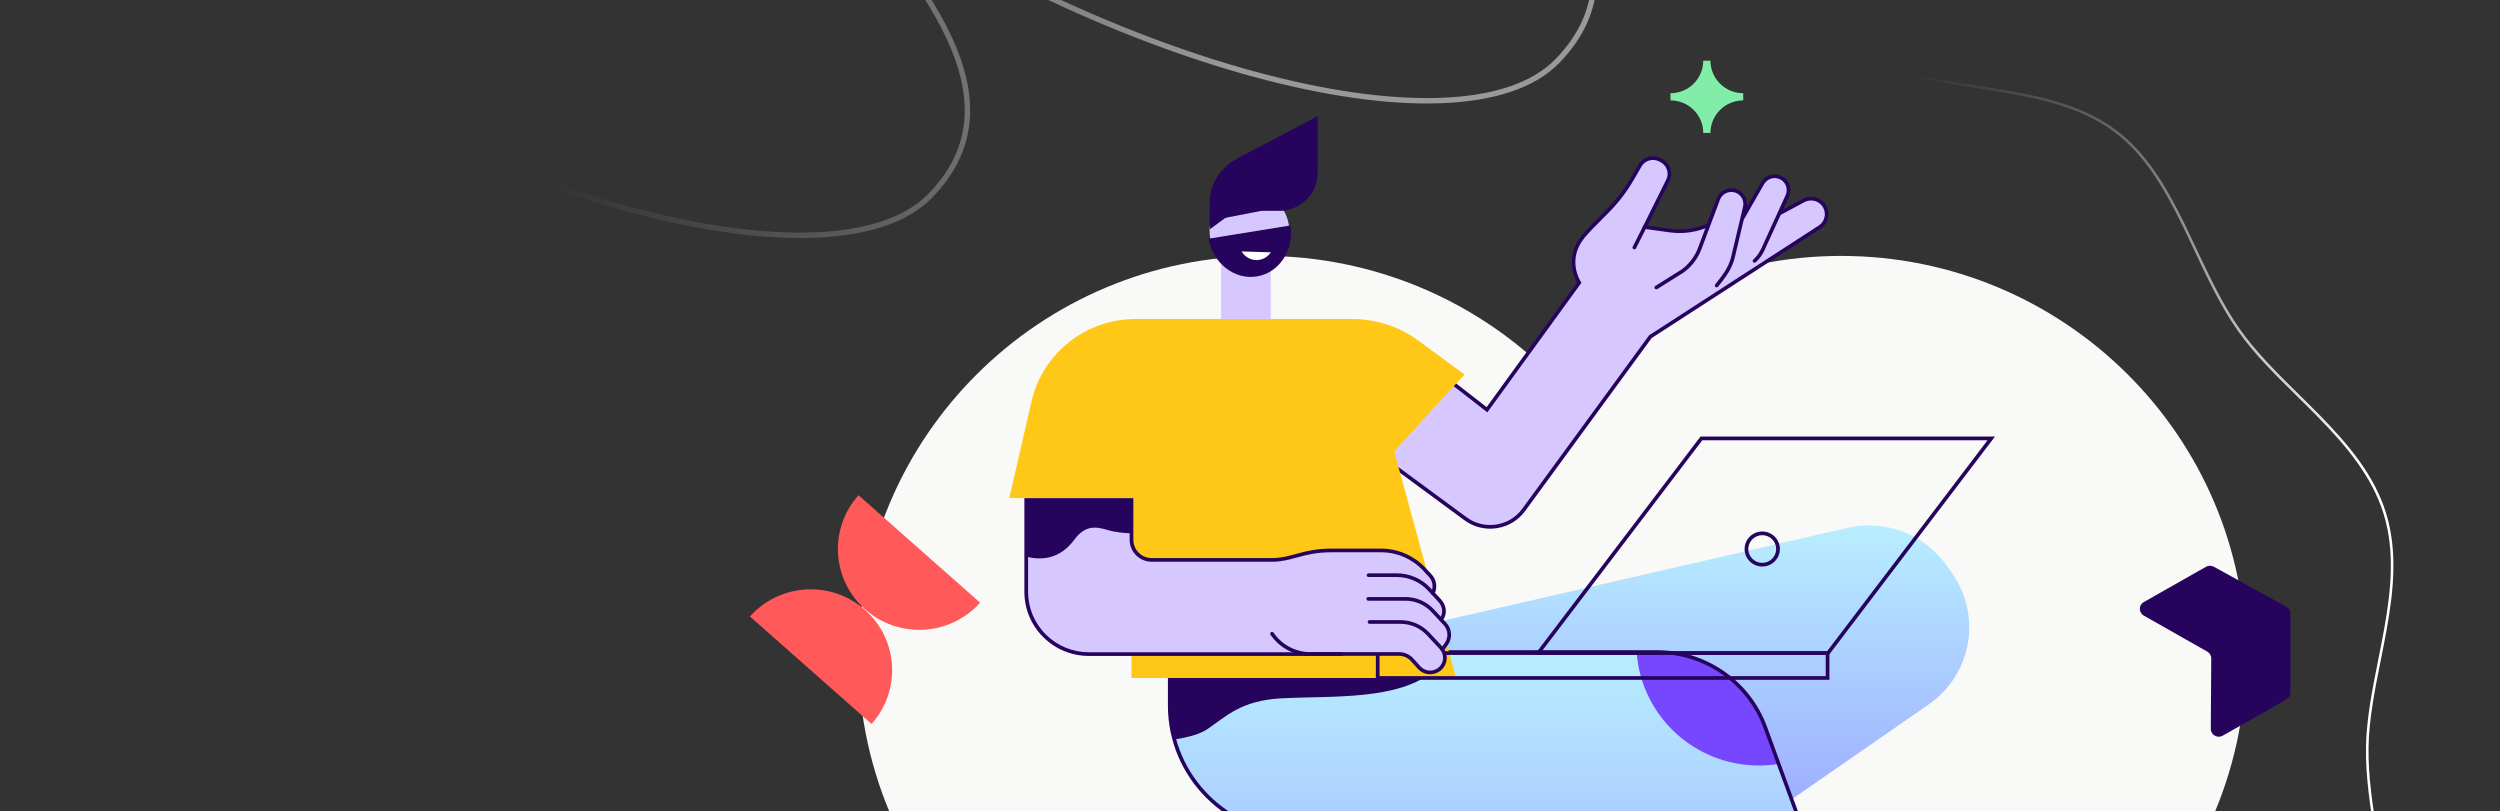 <svg width="971" height="315" viewBox="0 0 971 315" fill="none" xmlns="http://www.w3.org/2000/svg">
<rect x="0" y="0" width="971" height="315" fill="#333333" stroke="none"/>
<path d="M367.885 280.618L367.384 280.608L367.885 280.618C368.082 269.114 366.191 257.2 364.313 245.365C363.721 241.635 363.13 237.913 362.606 234.215C360.415 218.74 359.388 203.641 364.195 189.81L364.195 189.81C369.048 175.836 379.284 164.507 390.623 153.66C393.349 151.052 396.141 148.471 398.935 145.887C407.732 137.754 416.551 129.599 423.423 120.526L423.423 120.525C430.176 111.604 435.537 101.06 440.906 90.502C442.661 87.048 444.418 83.593 446.224 80.193C453.572 66.363 461.755 53.403 474.086 44.83L473.799 44.42L474.086 44.83C485.978 36.56 500.764 33.447 516.339 31.289C519.935 30.791 523.575 30.343 527.229 29.894C539.359 28.403 551.647 26.893 563.026 23.435C574.407 19.978 585.444 14.403 596.341 8.899C599.621 7.242 602.889 5.592 606.15 4.007C620.276 -2.857 634.286 -8.493 648.798 -8.251C663.846 -7.996 677.924 -1.8 691.8 5.582C695.206 7.394 698.602 9.279 701.996 11.163C712.396 16.935 722.784 22.7 733.414 26.344C744.219 30.047 756.121 31.906 767.993 33.76C771.763 34.349 775.531 34.937 779.259 35.584C794.766 38.275 809.63 41.978 821.52 50.865L821.819 50.466L821.52 50.865C833.292 59.659 840.943 72.748 847.841 86.794C849.489 90.151 851.094 93.563 852.703 96.983C857.81 107.839 862.951 118.766 869.591 128.189C875.899 137.14 884.203 145.324 892.562 153.563C895.373 156.333 898.19 159.109 900.939 161.922C911.894 173.133 921.813 184.967 926.289 199.505C930.764 214.043 929.205 229.364 926.436 244.744C925.741 248.604 924.97 252.471 924.199 256.329C921.909 267.803 919.633 279.201 919.444 290.127C919.247 301.63 921.138 313.544 923.016 325.379C923.608 329.109 924.199 332.831 924.723 336.53C926.914 352.005 927.941 367.104 923.134 380.934L923.607 381.099L923.134 380.934C918.281 394.908 908.045 406.237 896.706 417.084C893.98 419.692 891.188 422.274 888.394 424.857C879.597 432.99 870.778 441.145 863.906 450.219L864.305 450.521L863.906 450.219C857.153 459.14 851.792 469.685 846.423 480.243C844.668 483.696 842.911 487.151 841.105 490.551C833.757 504.381 825.574 517.341 813.243 525.914C801.352 534.184 786.565 537.297 770.99 539.455C767.394 539.954 763.754 540.401 760.101 540.85C747.97 542.341 735.683 543.852 724.303 547.309C712.923 550.767 701.885 556.342 690.989 561.845C687.708 563.502 684.44 565.153 681.18 566.737C667.054 573.601 653.044 579.237 638.532 578.995C623.483 578.74 609.406 572.544 595.529 565.162C592.123 563.35 588.727 561.465 585.333 559.581C574.933 553.809 564.546 548.044 553.916 544.4L553.754 544.873L553.916 544.4C543.11 540.697 531.208 538.839 519.336 536.984C515.566 536.396 511.798 535.807 508.07 535.16C492.563 532.47 477.699 528.767 465.809 519.879L465.51 520.279L465.809 519.879C454.037 511.086 446.386 497.996 439.489 483.95C437.841 480.594 436.235 477.181 434.626 473.761C429.519 462.905 424.378 451.978 417.738 442.556C411.431 433.604 403.126 425.42 394.767 417.182C391.956 414.412 389.139 411.635 386.39 408.822C375.435 397.611 365.516 385.778 361.041 371.239C356.565 356.701 358.123 341.378 360.892 325.996C361.587 322.132 362.36 318.261 363.131 314.399C365.421 302.929 367.695 291.535 367.885 280.618Z" stroke="url(#paint0_linear_7581_136686)"/>
<path opacity="0.5" d="M1.276 -65.174C112.912 56.385 315.11 123.731 361.412 75.924C393.711 42.575 368.524 0.287 314.948 -55.587C426.294 25.204 567.244 62.573 604.928 23.664C641.599 -14.199 604.17 -63.583 535.225 -131.29L709.987 -172.052" stroke="url(#paint1_linear_7581_136686)" stroke-width="2.103"/>
<path d="M819.84 372.138C852.737 342.747 872.311 300.289 872.311 255.656C872.311 169.496 801.763 99.397 715.051 99.397C672.535 99.397 632.217 116.489 602.862 146.133C573.527 116.489 533.189 99.397 490.693 99.397C403.982 99.397 333.434 169.496 333.434 255.656C333.434 300.289 353.007 342.747 385.905 372.138C353.007 401.509 333.434 443.987 333.434 488.599C333.434 574.76 403.982 644.879 490.693 644.879C533.189 644.879 573.538 627.766 602.862 598.123C632.217 627.766 672.535 644.879 715.051 644.879C801.763 644.879 872.311 574.76 872.311 488.599C872.311 443.967 852.737 401.509 819.84 372.138Z" fill="#F9F9F8"/>
<path d="M717.626 204.998L534.135 247.138L548.074 310.957L601.879 296.398L522.475 351.402L559.89 404.667L749.097 273.607C765.77 262.057 769.859 239.272 758.227 222.716L756.108 219.699C747.506 207.455 732.272 201.635 717.623 204.998H717.626Z" fill="url(#paint2_linear_7581_136686)"/>
<path d="M753.912 469.951L700.848 324.107L700.842 324.091L685.605 282.454C679.189 264.923 662.414 253.254 643.632 253.254H454.336V274.073C454.336 301.704 476.893 324.107 504.72 324.107H619.271L681.754 495.84L753.909 469.951H753.912Z" fill="url(#paint3_linear_7581_136686)"/>
<path d="M643.631 253.254H635.678C637.358 277.866 657.98 297.319 683.191 297.319C685.788 297.319 688.334 297.104 690.819 296.709L685.603 282.457C679.188 264.926 662.413 253.257 643.631 253.257V253.254Z" fill="#7747FF"/>
<path d="M557.118 260.242H454.336V274.077C454.336 278.623 454.957 283.024 456.102 287.213C460.707 286.524 465.866 285.307 468.965 283.182C476.476 278.035 482.227 272.057 497.633 271.235C516.854 270.21 543.771 272.205 557.115 260.242H557.118Z" fill="#26045D"/>
<path d="M681.325 496.758L618.768 324.825H504.72C476.54 324.825 453.617 302.059 453.617 274.076V252.543H643.632C662.647 252.543 679.788 264.468 686.283 282.214L701.52 323.851L754.835 470.384L681.328 496.761L681.325 496.758ZM455.056 253.969V274.073C455.056 301.268 477.336 323.393 504.72 323.393H619.777L619.949 323.864L682.19 494.924L752.993 469.521L700.174 324.347L684.931 282.698C678.642 265.512 662.046 253.966 643.632 253.966H455.056V253.969Z" fill="#26045D"/>
<path d="M708.727 80.253C707.148 77.436 703.619 76.352 700.713 77.787L691.01 82.978L690.714 82.482C688.986 79.573 685.365 78.375 682.227 79.678L663.345 87.506C658.712 89.535 653.598 90.24 648.582 89.548L638.796 88.195L647.809 70.057C649.206 67.243 648.086 63.835 645.285 62.381L644.697 62.074C641.934 60.639 638.523 61.625 636.963 64.306L633.864 69.643C631.159 74.3 627.849 78.584 624.017 82.378C620.647 85.716 616.698 89.716 614.963 91.812C607.485 100.854 613.382 109.788 613.382 109.788L577.545 159.149L559.211 144.9L535.492 176.679L569.191 201.482C576.386 206.777 586.548 205.225 591.808 198.032L641.002 130.771L706.738 88.236C709.408 86.507 710.276 83.023 708.727 80.256V80.253Z" fill="#D6C8FF"/>
<path d="M578.742 205.341C575.165 205.341 571.696 204.21 568.765 202.053L534.49 176.828L559.074 143.888L577.402 158.13L612.526 109.75C611.447 107.796 607.628 99.56 614.41 91.362C616.202 89.194 620.348 85.008 623.512 81.875C627.292 78.131 630.567 73.898 633.244 69.288L636.343 63.952C638.1 60.929 641.916 59.826 645.031 61.442L645.62 61.748C648.742 63.37 650.015 67.237 648.455 70.373L639.885 87.625L648.685 88.843C653.573 89.519 658.544 88.83 663.056 86.854L681.95 79.02C685.365 77.603 689.356 78.896 691.278 82.026L700.37 77.161C703.648 75.539 707.585 76.75 709.351 79.908C711.079 82.987 710.102 86.911 707.126 88.833L641.502 131.295L592.388 198.452C589.73 202.088 585.803 204.466 581.332 205.145C580.466 205.278 579.598 205.345 578.738 205.345L578.742 205.341ZM536.502 176.527L569.621 200.903C572.943 203.35 577.029 204.352 581.119 203.729C585.208 203.106 588.798 200.931 591.229 197.608L640.499 130.239L640.611 130.167L706.347 87.632C708.692 86.114 709.459 83.025 708.1 80.597C706.706 78.106 703.603 77.151 701.035 78.422L690.746 83.93L690.1 82.839C688.563 80.253 685.301 79.175 682.51 80.329L663.629 88.156C658.881 90.234 653.643 90.961 648.49 90.246L637.718 88.757L647.17 69.731C648.385 67.287 647.393 64.268 644.958 63.007L644.369 62.7C641.938 61.438 638.962 62.298 637.591 64.657L634.491 69.994C631.751 74.71 628.397 79.048 624.527 82.877C620.024 87.335 616.911 90.578 615.521 92.26C608.478 100.774 613.758 109.045 613.984 109.392L614.254 109.803L613.965 110.202L577.691 160.163L559.348 145.908L536.498 176.521L536.502 176.527Z" fill="#26045D"/>
<path d="M634.776 96.858C634.668 96.858 634.556 96.832 634.455 96.782C634.098 96.605 633.955 96.175 634.133 95.824L638.153 87.873C638.331 87.519 638.764 87.376 639.117 87.557C639.473 87.734 639.617 88.164 639.438 88.518L635.419 96.469C635.292 96.719 635.04 96.861 634.776 96.861V96.858Z" fill="#26045D"/>
<path d="M661.066 99.064L666.329 96.396C669.674 94.701 672.452 92.077 674.327 88.843L684.587 71.141C686.063 68.597 689.322 67.699 691.906 69.124C694.366 70.484 695.369 73.49 694.204 76.039L684.701 96.873C683.934 98.558 682.833 100.069 681.465 101.325L674.098 108.081L661.062 99.061L661.066 99.064Z" fill="#D6C8FF"/>
<path d="M681.466 102.042C681.272 102.042 681.078 101.966 680.938 101.811C680.667 101.52 680.686 101.068 680.979 100.803C682.284 99.608 683.315 98.188 684.047 96.582L693.549 75.748C694.549 73.557 693.674 70.923 691.557 69.753C689.33 68.52 686.481 69.308 685.208 71.502L677.389 85.128C677.192 85.469 676.753 85.589 676.409 85.397C676.065 85.201 675.944 84.764 676.142 84.423L683.964 70.793C685.628 67.923 689.349 66.898 692.261 68.508C695.026 70.035 696.172 73.478 694.864 76.342L685.358 97.176C684.546 98.956 683.401 100.531 681.956 101.855C681.819 101.982 681.644 102.045 681.469 102.045L681.466 102.042Z" fill="#26045D"/>
<path d="M648.812 108.735L653.561 105.241C656.578 103.019 658.882 99.977 660.19 96.481L667.36 77.338C668.391 74.584 671.459 73.164 674.243 74.147C676.897 75.083 678.383 77.885 677.661 80.588L671.758 102.696C671.28 104.482 670.447 106.155 669.307 107.619L663.168 115.491L648.812 108.735Z" fill="#D6C8FF"/>
<path d="M643.313 112.375C643.074 112.375 642.842 112.258 642.705 112.04C642.492 111.705 642.594 111.265 642.931 111.053L653.179 104.632C656.046 102.517 658.255 99.602 659.518 96.226L666.688 77.083C667.849 73.981 671.35 72.363 674.488 73.469C677.473 74.522 679.173 77.728 678.361 80.769L673.756 100.159C672.722 104.509 670.179 107.724 667.487 111.126L667.315 111.341C667.07 111.651 666.618 111.705 666.306 111.461C665.994 111.218 665.94 110.769 666.185 110.459L666.357 110.244C668.951 106.969 671.398 103.877 672.359 99.833L676.97 80.425C677.597 78.079 676.296 75.625 674.011 74.819C671.611 73.972 668.932 75.211 668.04 77.586L660.87 96.729C659.508 100.364 657.131 103.504 653.993 105.815L643.701 112.264C643.584 112.34 643.45 112.375 643.319 112.375H643.313Z" fill="#26045D"/>
<path d="M447.969 123.898H441.064C421.711 123.898 404.931 137.193 400.631 155.928L392.02 193.458H447.969V123.898Z" fill="#FFC817"/>
<path d="M525.208 123.898H493.234V178.479H538.596L568.797 145.457L550.982 132.349C543.526 126.861 534.488 123.898 525.208 123.898Z" fill="#FFC817"/>
<path d="M527.483 123.898H439.477V263.331H565.554L527.483 123.898Z" fill="#FFC817"/>
<path d="M710.353 254.375H595.965L660.463 169.561H774.851L710.353 254.375ZM598.854 252.946H709.637L771.962 170.99H661.179L598.854 252.946Z" fill="#26045D"/>
<path d="M710.548 264.042H534.383V252.941H710.548V264.042ZM535.821 262.613H709.11V254.374H535.821V262.613Z" fill="#26045D"/>
<path d="M684.453 220.043C680.672 220.043 677.598 216.989 677.598 213.236C677.598 209.484 680.672 206.43 684.453 206.43C688.233 206.43 691.307 209.484 691.307 213.236C691.307 216.989 688.233 220.043 684.453 220.043ZM684.453 207.859C681.467 207.859 679.036 210.271 679.036 213.236C679.036 216.202 681.464 218.614 684.453 218.614C687.441 218.614 689.869 216.202 689.869 213.236C689.869 210.271 687.438 207.859 684.453 207.859Z" fill="#26045D"/>
<path d="M398.585 229.853V194.197H439.473V209.663C439.473 213.976 442.993 217.469 447.337 217.469L514.584 217.45V254.039L422.959 254.054C409.498 254.054 398.582 243.22 398.582 229.853H398.585Z" fill="#D6C8FF"/>
<path d="M555.032 228.829L559.029 233.119C561.05 235.285 561.251 238.566 559.513 240.963L555.586 246.375L546.071 235.832H486.289V223.41H542.538C547.283 223.41 551.812 225.377 555.032 228.832V228.829Z" fill="#D6C8FF"/>
<path d="M553.19 221.081L555.452 223.509C557.473 225.675 557.674 228.956 555.936 231.353L552.009 236.765L542.494 226.222H486.289V217.578H495.83C499.776 217.578 506.816 213.797 515.72 213.797H536.402C542.777 213.797 548.862 216.437 553.19 221.081Z" fill="#D6C8FF"/>
<path d="M556.434 237.179L561.23 242.325C563.251 244.491 563.451 247.773 561.714 250.169L557.787 255.582L548.271 245.038H511.234V232.613H545.91C549.907 232.613 553.72 234.27 556.434 237.182V237.179Z" fill="#D6C8FF"/>
<path d="M554.674 246.226L559.677 251.595C561.532 253.587 561.717 256.596 560.122 258.797C557.981 261.75 553.637 261.98 551.189 259.271L548.475 256.261C547.176 254.823 545.324 254.001 543.38 254.001H512.278C504.147 254.001 498.422 253.539 490.59 241.566L543.962 241.576C548.029 241.576 551.912 243.261 554.674 246.223V246.226Z" fill="#D6C8FF"/>
<path d="M398.589 216.174V194.201H439.477V207.167C436.733 207.053 432.997 206.724 430.092 205.836C425.745 204.505 421.477 203.888 417.289 209.572C411.802 217.021 404.76 217.83 398.586 216.174H398.589Z" fill="#26045D"/>
<path d="M559.801 241.252C559.655 241.252 559.509 241.208 559.381 241.116C559.06 240.885 558.987 240.439 559.219 240.117C560.667 238.122 560.396 235.624 558.509 233.601L554.512 229.311C551.435 226.01 547.075 224.116 542.546 224.116H531.541C531.144 224.116 530.822 223.797 530.822 223.402C530.822 223.007 531.144 222.688 531.541 222.688H542.546C547.476 222.688 552.221 224.749 555.569 228.337L559.566 232.627C561.908 235.141 562.229 238.407 560.387 240.948C560.247 241.141 560.027 241.246 559.801 241.246V241.252Z" fill="#26045D"/>
<path d="M560.185 252.991C560.039 252.991 559.892 252.946 559.765 252.855C559.444 252.624 559.37 252.178 559.603 251.856L561.13 249.747C562.661 247.635 562.483 244.717 560.701 242.807L555.905 237.66C553.333 234.904 549.69 233.32 545.906 233.32H531.432C531.034 233.32 530.713 233 530.713 232.605C530.713 232.21 531.034 231.891 531.432 231.891H545.906C550.087 231.891 554.116 233.639 556.958 236.687L561.754 241.834C563.998 244.24 564.224 247.92 562.295 250.578L560.764 252.687C560.624 252.88 560.405 252.984 560.179 252.984L560.185 252.991Z" fill="#26045D"/>
<path d="M555.467 261.884C553.63 261.884 551.896 261.119 550.661 259.75L547.947 256.74C546.788 255.457 545.127 254.72 543.389 254.72H508.991C502.766 254.72 496.961 251.663 493.464 246.538C493.241 246.213 493.327 245.767 493.655 245.545C493.982 245.324 494.431 245.41 494.654 245.735C497.884 250.465 503.243 253.288 508.991 253.288H543.389C545.534 253.288 547.587 254.199 549.019 255.786L551.734 258.795C552.755 259.927 554.216 260.531 555.74 260.446C557.268 260.367 558.652 259.611 559.546 258.381C560.937 256.465 560.772 253.816 559.158 252.08L554.155 246.712C551.536 243.905 547.826 242.292 543.972 242.292H531.93C531.532 242.292 531.21 241.973 531.21 241.578C531.21 241.183 531.532 240.863 531.93 240.863H543.972C548.227 240.863 552.322 242.64 555.212 245.742L560.215 251.11C562.293 253.342 562.503 256.75 560.714 259.216C559.566 260.8 557.78 261.767 555.817 261.872C555.699 261.878 555.584 261.881 555.467 261.881V261.884Z" fill="#26045D"/>
<path d="M422.957 254.77C416.255 254.77 409.957 252.178 405.219 247.474C400.48 242.766 397.867 236.509 397.867 229.854V193.484H440.193V209.662C440.193 211.556 440.935 213.339 442.284 214.676C443.633 216.017 445.425 216.753 447.331 216.753H494.043C497.543 216.753 500.338 215.988 503.294 215.179C506.887 214.195 510.96 213.079 517.099 213.079H536.404C542.956 213.079 549.267 215.817 553.719 220.594L555.982 223.022C557.92 225.103 558.388 228.1 557.179 230.664C557.01 231.021 556.58 231.173 556.221 231.005C555.861 230.838 555.705 230.411 555.877 230.054C556.838 228.021 556.466 225.643 554.929 223.993L552.666 221.565C548.487 217.082 542.562 214.508 536.407 214.508H517.102C511.161 214.508 507.358 215.549 503.679 216.557C500.624 217.392 497.741 218.182 494.046 218.182H447.335C445.043 218.182 442.889 217.297 441.269 215.688C439.649 214.079 438.755 211.938 438.755 209.662V194.913H399.309V229.854C399.309 236.13 401.769 242.026 406.237 246.465C410.705 250.901 416.643 253.341 422.96 253.341H520.864C521.262 253.341 521.583 253.661 521.583 254.056C521.583 254.451 521.262 254.77 520.864 254.77H422.957Z" fill="#26045D"/>
<path d="M493.558 96.023H474.285V123.892H493.558V96.023Z" fill="#D6C8FF"/>
<path d="M488.11 106.884C496.56 105.514 502.174 96.882 500.649 87.603C499.125 78.326 491.04 71.915 482.59 73.285C474.141 74.655 468.527 83.287 470.051 92.565C471.575 101.843 479.661 108.254 488.11 106.884Z" fill="#D6C8FF"/>
<path d="M469.412 92.711L501.211 87.555C502.665 97.115 496.86 105.958 488.144 107.371C479.427 108.784 471.092 102.234 469.412 92.711Z" fill="#26045D"/>
<path d="M493.596 98.002C492.848 99.152 491.741 100.085 490.347 100.6C487.244 101.751 483.829 100.439 482.254 97.66L493.593 97.998L493.596 98.002Z" fill="white"/>
<path d="M511.776 45.109V67.164C511.776 75.245 505.182 81.799 497.045 81.799H490.403L469.807 85.789V79.007C469.807 71.777 473.823 65.138 480.251 61.748L511.776 45.112V45.109Z" fill="#26045D"/>
<path d="M485.003 69.886C476.611 69.886 469.807 77.357 469.807 86.569C469.807 87.398 469.864 88.21 469.969 89.007L479.809 81.795H499.562C497.691 74.906 491.883 69.883 485.003 69.883V69.886Z" fill="#26045D"/>
<path d="M832.652 239.097L857.308 253.089C858.27 253.633 858.858 254.646 858.851 255.738L858.674 283.089C858.66 285.431 861.238 286.909 863.303 285.738L888.054 271.684C889.009 271.144 889.597 270.142 889.597 269.057L889.604 238.311C889.604 237.212 889.002 236.199 888.028 235.662L859.854 220.123C858.906 219.601 857.745 219.608 856.805 220.141L832.652 233.838C830.595 235.006 830.595 237.929 832.652 239.097Z" fill="#26045D"/>
<path d="M380.676 234.085L333.447 192.35C321.837 205.314 322.996 225.168 336.038 236.694C349.081 248.219 369.065 247.051 380.676 234.085Z" fill="#FF5959"/>
<path d="M335.913 236.835C322.871 225.309 302.887 226.477 291.276 239.443L338.504 281.179C350.114 268.214 348.955 248.36 335.913 236.835Z" fill="#FF5959"/>
<path d="M664.345 51.639H661.543C661.543 44.654 655.844 38.992 648.812 38.992V36.209C655.844 36.209 661.543 30.547 661.543 23.562H664.345C664.345 30.547 670.044 36.209 677.075 36.209V38.992C670.044 38.992 664.345 44.654 664.345 51.639Z" fill="#82EDA8"/>
<defs>
<linearGradient id="paint0_linear_7581_136686" x1="644.697" y1="323.327" x2="545.254" y2="131.229" gradientUnits="userSpaceOnUse">
<stop stop-color="white"/>
<stop offset="1" stop-color="white" stop-opacity="0"/>
</linearGradient>
<linearGradient id="paint1_linear_7581_136686" x1="458.014" y1="-30.992" x2="209.488" y2="63.151" gradientUnits="userSpaceOnUse">
<stop stop-color="white"/>
<stop offset="1" stop-color="white" stop-opacity="0"/>
</linearGradient>
<linearGradient id="paint2_linear_7581_136686" x1="643.662" y1="204.057" x2="643.662" y2="404.667" gradientUnits="userSpaceOnUse">
<stop stop-color="#B8EEFF"/>
<stop offset="1" stop-color="#8978FF"/>
</linearGradient>
<linearGradient id="paint3_linear_7581_136686" x1="604.124" y1="253.254" x2="604.124" y2="495.84" gradientUnits="userSpaceOnUse">
<stop stop-color="#B8EEFF"/>
<stop offset="1" stop-color="#8978FF"/>
</linearGradient>
</defs>
</svg>

